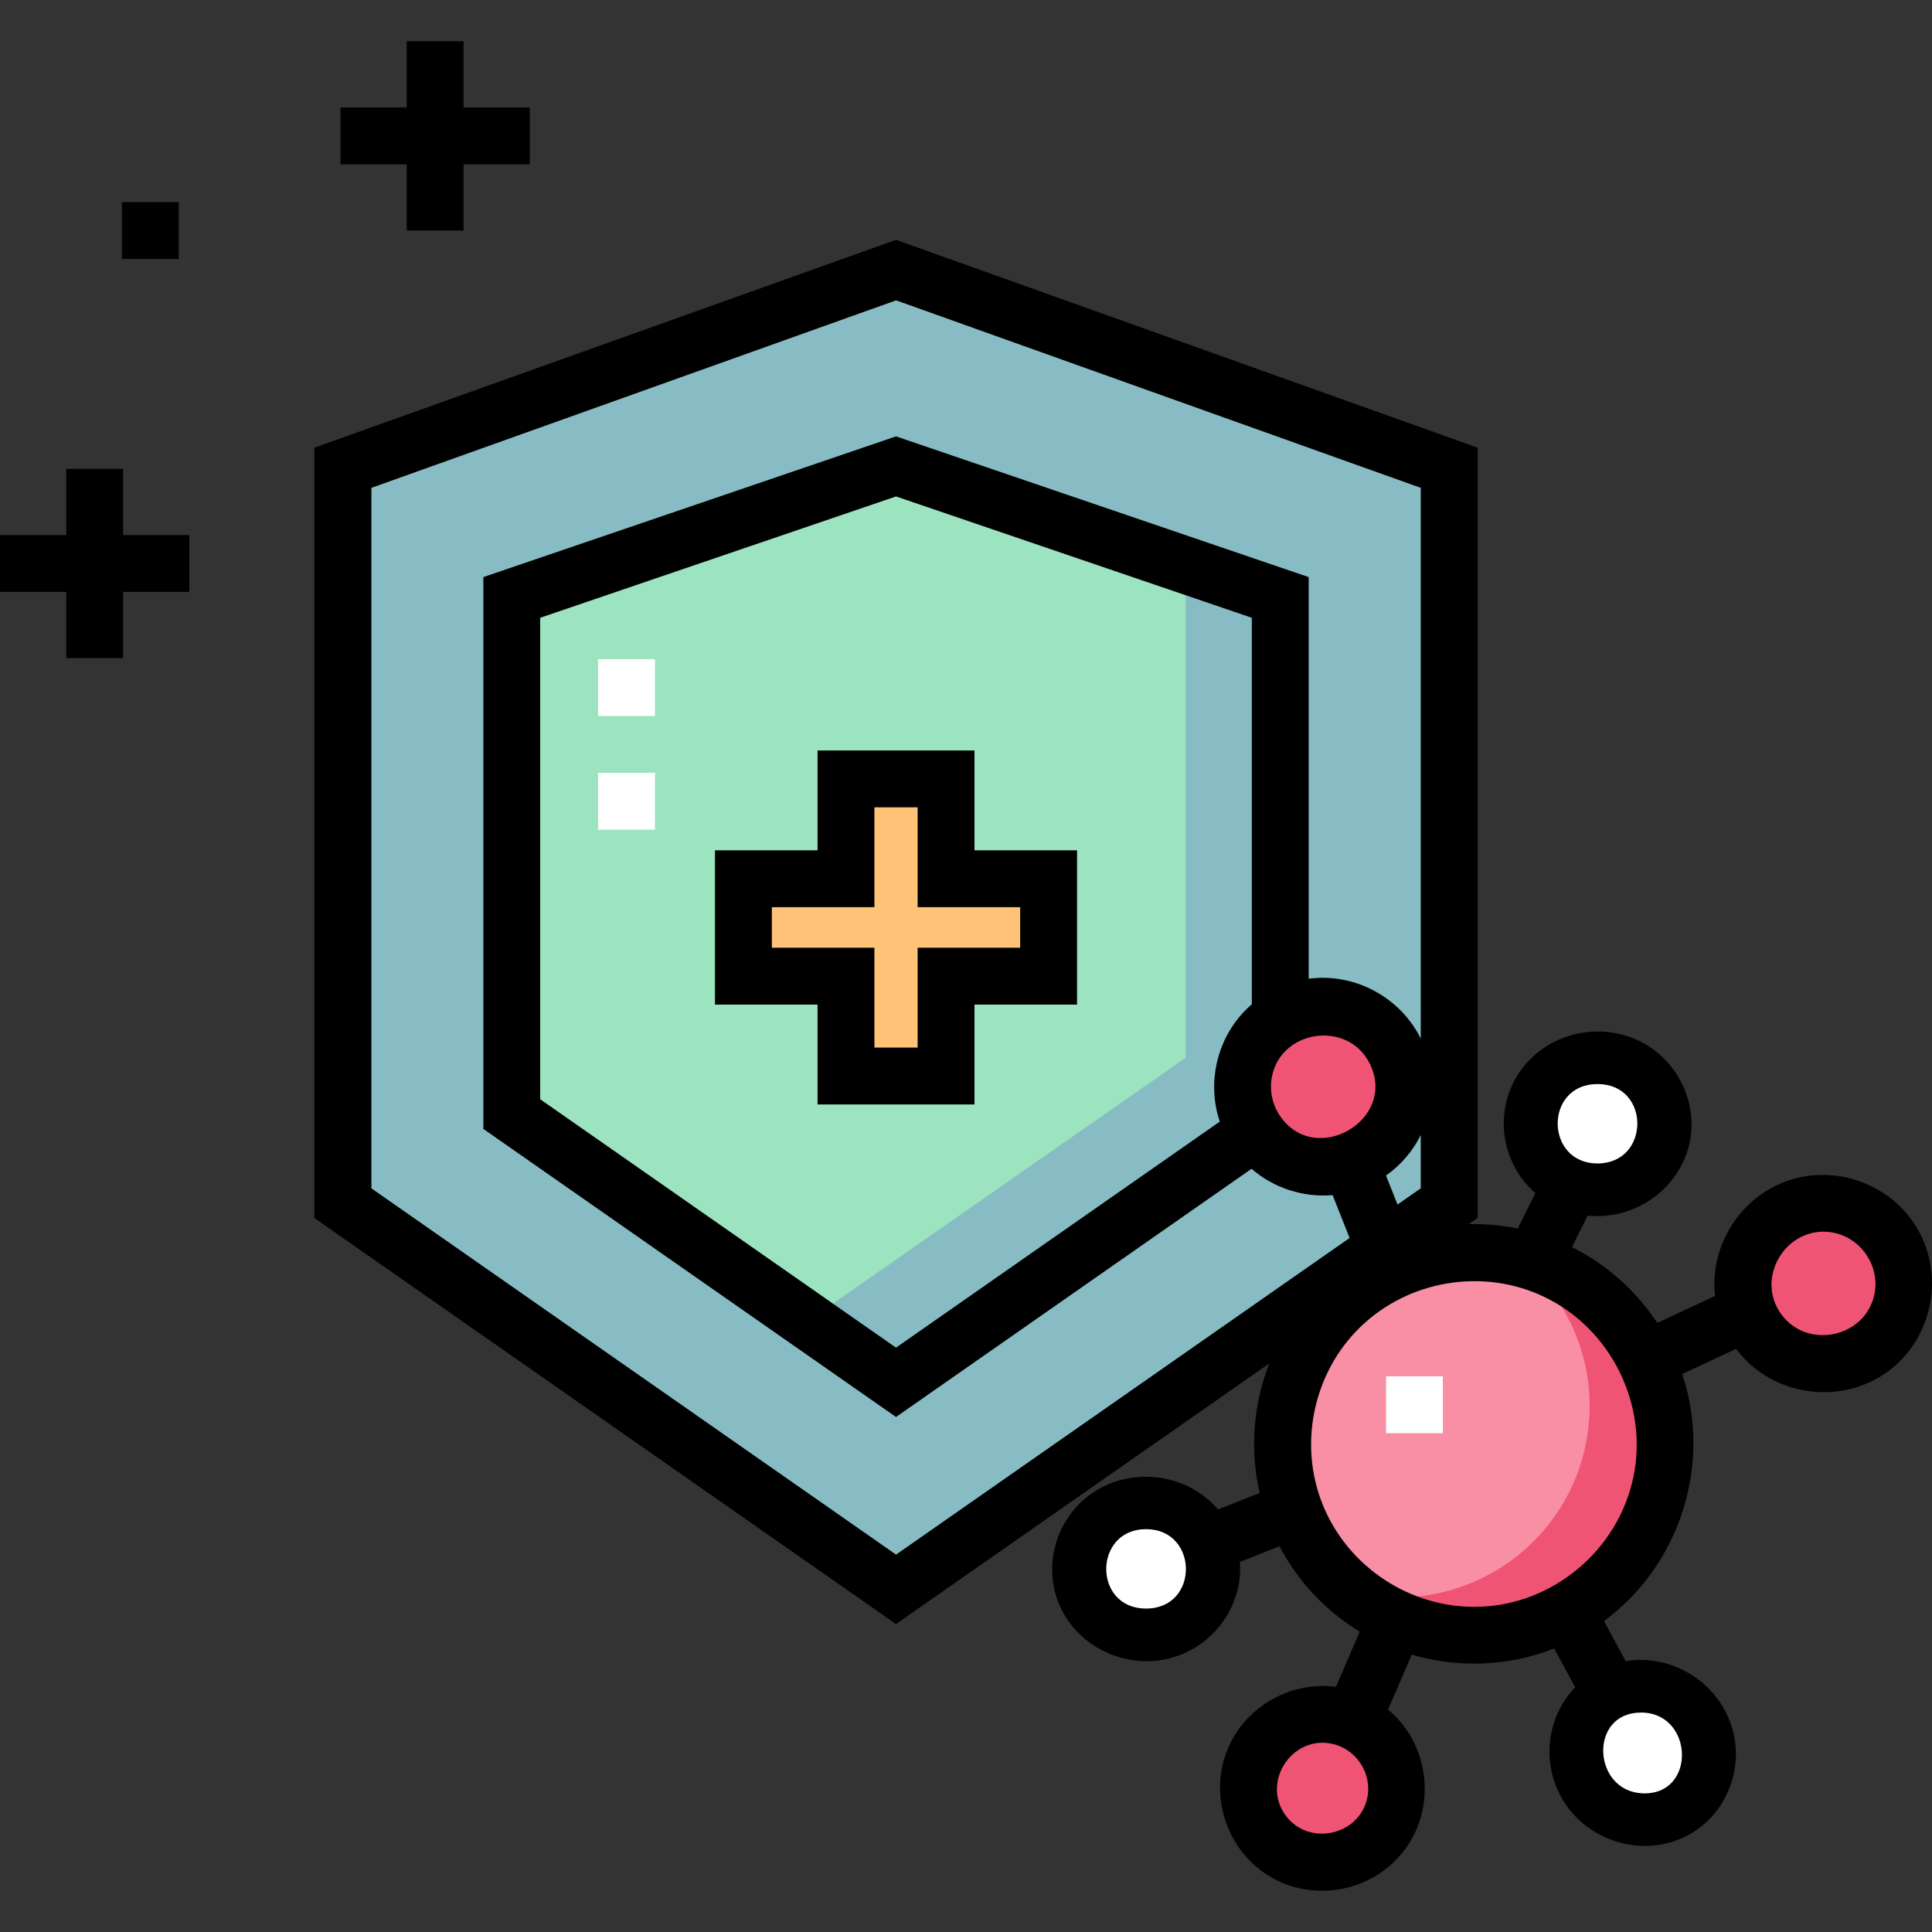 <svg xmlns="http://www.w3.org/2000/svg" width="512" viewBox="0 0 509.703 509.703" height="512" id="Capa_1"><rect x="0" y="0" width="509.703" height="509.703" fill="#333333" stroke="none"/><g><g><g id="Colors_31_"><g id="colors_4_"><g><path fill="#87bcc4" d="m374.888 128.707-138.456-49.476-138.456 49.476v184.827l138.456 96.658 138.456-96.658z"></path></g><g><path fill="#9ce3bf" d="m328.289 282.397c1.222-5.893 4.785-10.7 9.515-13.663v-111.089l-101.372-34.568-101.372 34.568v136.302l101.372 70.769 94.954-66.289c-3.02-4.554-4.293-10.261-3.097-16.03z"></path></g><g><path fill="#87bcc4" d="m312.804 149.12v129.943l-99.614 69.427 23.242 16.225 101.372-70.652v-136.418z"></path></g><g><path fill="#ffc277" d="m276.959 229.202h-25.018v-25.291h-31.018v25.291h-25.373v31.018h25.373v26.504h31.018v-26.504h25.018z"></path></g></g><g><g><ellipse ry="17.426" rx="17.873" fill="#fff" cy="413.928" cx="302.401"></ellipse></g><g><ellipse transform="matrix(.643 -.766 .766 .643 -199.474 497.22)" ry="17.873" rx="17.426" fill="#fff" cy="462.496" cx="433.409"></ellipse></g><g><ellipse ry="17.426" rx="17.873" fill="#fff" cy="296.5" cx="421.505"></ellipse></g><g><circle r="50.491" fill="#f88fa4" cy="380.95" cx="388.876"></circle></g><g><path fill="#f05475" d="m400.915 331.929c14.023 11.534 21.343 30.258 17.401 49.271-5.661 27.305-32.385 44.85-59.69 39.189-.603-.125-1.195-.273-1.789-.418 6.115 5.029 13.498 8.699 21.789 10.418 27.305 5.661 54.029-11.885 59.69-39.189 5.536-26.701-11.127-52.835-37.401-59.271z"></path></g><g><ellipse transform="matrix(.204 -.979 .979 .204 49.845 738.676)" ry="21.25" rx="21.222" fill="#f05475" cy="338.699" cx="478.977"></ellipse></g><g><ellipse transform="matrix(.204 -.979 .979 .204 -185.768 715.342)" ry="19.578" rx="19.552" fill="#f05475" cy="471.86" cx="346.828"></ellipse></g><g><ellipse transform="matrix(.204 -.979 .979 .204 -4.372 568.048)" ry="21.251" rx="21.223" fill="#f05475" cy="286.712" cx="346.986"></ellipse></g></g></g><g><g><path d="m257.087 197.99h-41.4v26.342h-27.058v40.7h27.058v26.342h41.4v-26.342h27.058v-40.7h-27.058zm12.059 41.342v10.7h-27.058v26.342h-11.4v-26.342h-27.058v-10.7h27.058v-26.342h11.4v26.342z"></path></g><g><path d="m107.302 60.825h15v-17.474h17.474v-15h-17.474v-17.473h-15v17.473h-17.473v15h17.473z"></path></g><g><path d="m32.474 123.689h-15v17.473h-17.474v15h17.474v17.474h15v-17.474h17.473v-15h-17.473z"></path></g><g><path d="m32.166 53.325h15v15h-15z"></path></g><g><path d="m505.071 322.906c-7.138-10.857-21.167-15.67-33.464-11.384-12.551 4.374-20.617 17.141-19.135 30.363l-15.248 7.133c-5.536-8.397-13.239-15.363-22.5-19.986l4.105-8.321c11.738 1.22 23.22-6.179 26.518-17.591 3.213-11.114-2.247-23.077-12.491-28.298-10.348-5.274-23.405-2.588-30.761 6.41-8.19 10.018-6.828 25.025 2.953 33.508l-4.621 9.366c-4.339-.886-8.665-1.246-12.918-1.15l2.334-1.629v-203.217l-153.455-54.837-153.457 54.837v203.217l153.456 107.13 98.488-68.755c-4.254 10.833-5.168 22.826-2.55 34.171l-10.977 4.35c-8.344-9.732-23.27-11.464-33.644-3.991-9.511 6.851-12.915 19.843-7.646 30.381 5.277 10.554 17.742 15.904 29.07 12.745 11.071-3.087 18.851-13.749 17.977-25.281l10.442-4.138c4.851 9.189 12.137 17.034 21.181 22.54l-6.288 14.543c-11.724-1.559-23.462 4.984-28.28 15.79-5.833 13.081-.118 28.936 12.725 35.266 11.42 5.628 25.558 2.383 33.383-7.643 8.867-11.361 7.008-28.208-4.075-37.424l6.259-14.476c12.318 3.619 25.632 3.096 37.585-1.627l5.54 10.254c-7.731 7.929-8.942 20.377-3.207 29.795 6.521 10.71 20.583 15.145 31.964 9.716 10.577-5.045 15.888-17.3 12.724-28.501-3.413-12.083-15.762-19.974-28.171-17.933l-5.719-10.585c20.096-14.728 28.591-41.503 20.625-65.146l14.225-6.655c9.257 12.415 27.3 15.149 39.856 6.113 12.306-8.857 15.535-26.377 7.197-39.06zm-83.611-36.908c14.103 0 13.91 20.945 0 20.945-13.896 0-14.126-20.945 0-20.945zm-119.104 138.374c-14.103 0-13.91-20.945 0-20.945 13.897 0 14.127 20.945 0 20.945zm58.365 49.911c-2.083 10.038-15.528 12.91-21.568 4.64-6.397-8.759 1.63-21.08 12.188-18.892 6.435 1.333 10.719 7.795 9.38 14.252zm-31.772-208.129c-7.818 7.597-10.658 19.436-7.134 29.747l-85.428 59.638-93.872-65.533v-127.023l93.872-32.011 93.872 32.011v101.952c-.436.406-.873.813-1.31 1.219zm8.641 28.094c-2.007-3.027-2.739-6.8-2.002-10.357 2.559-12.347 20.091-14.732 25.781-3.288 7.417 14.915-14.567 27.541-23.779 13.645zm28.07 15.881c3.96-2.794 7.091-6.468 9.184-10.725v14.101l-6.146 4.29zm-129.272 100.034-138.457-96.658v-184.827l138.456-49.477 138.456 49.477v145.365c-5.398-10.957-17.446-17.451-29.585-15.83v-105.963l-108.872-37.125-108.87 37.125v145.58l108.872 76.004 93.796-65.481c5.838 5.09 13.68 7.612 21.39 6.947l4.485 11.319zm196.554 41.645c13.924 0 14.701 21.849.432 21.311-13.262-.499-14.335-21.311-.432-21.311zm-2.014-62.159c-3.999 19.285-21.237 33.787-40.978 34.264-17.743.429-34.254-10.416-40.944-26.838-6.533-16.037-2.55-34.954 9.896-46.997 12.838-12.422 32.553-15.659 48.664-7.858 17.509 8.479 27.31 28.386 23.362 47.429zm63.58-48.187c-2.375 11.458-17.766 14.692-24.601 5.225-7.191-9.959 1.894-23.945 13.923-21.453 7.31 1.515 12.197 8.902 10.678 16.228z"></path></g><g><path fill="#fff" d="m365.66 363.107h15v15h-15z"></path></g></g></g><g><path fill="#fff" d="m172.781 173.895v15h-15v-15zm0 30v15h-15v-15z"></path></g></g></svg>